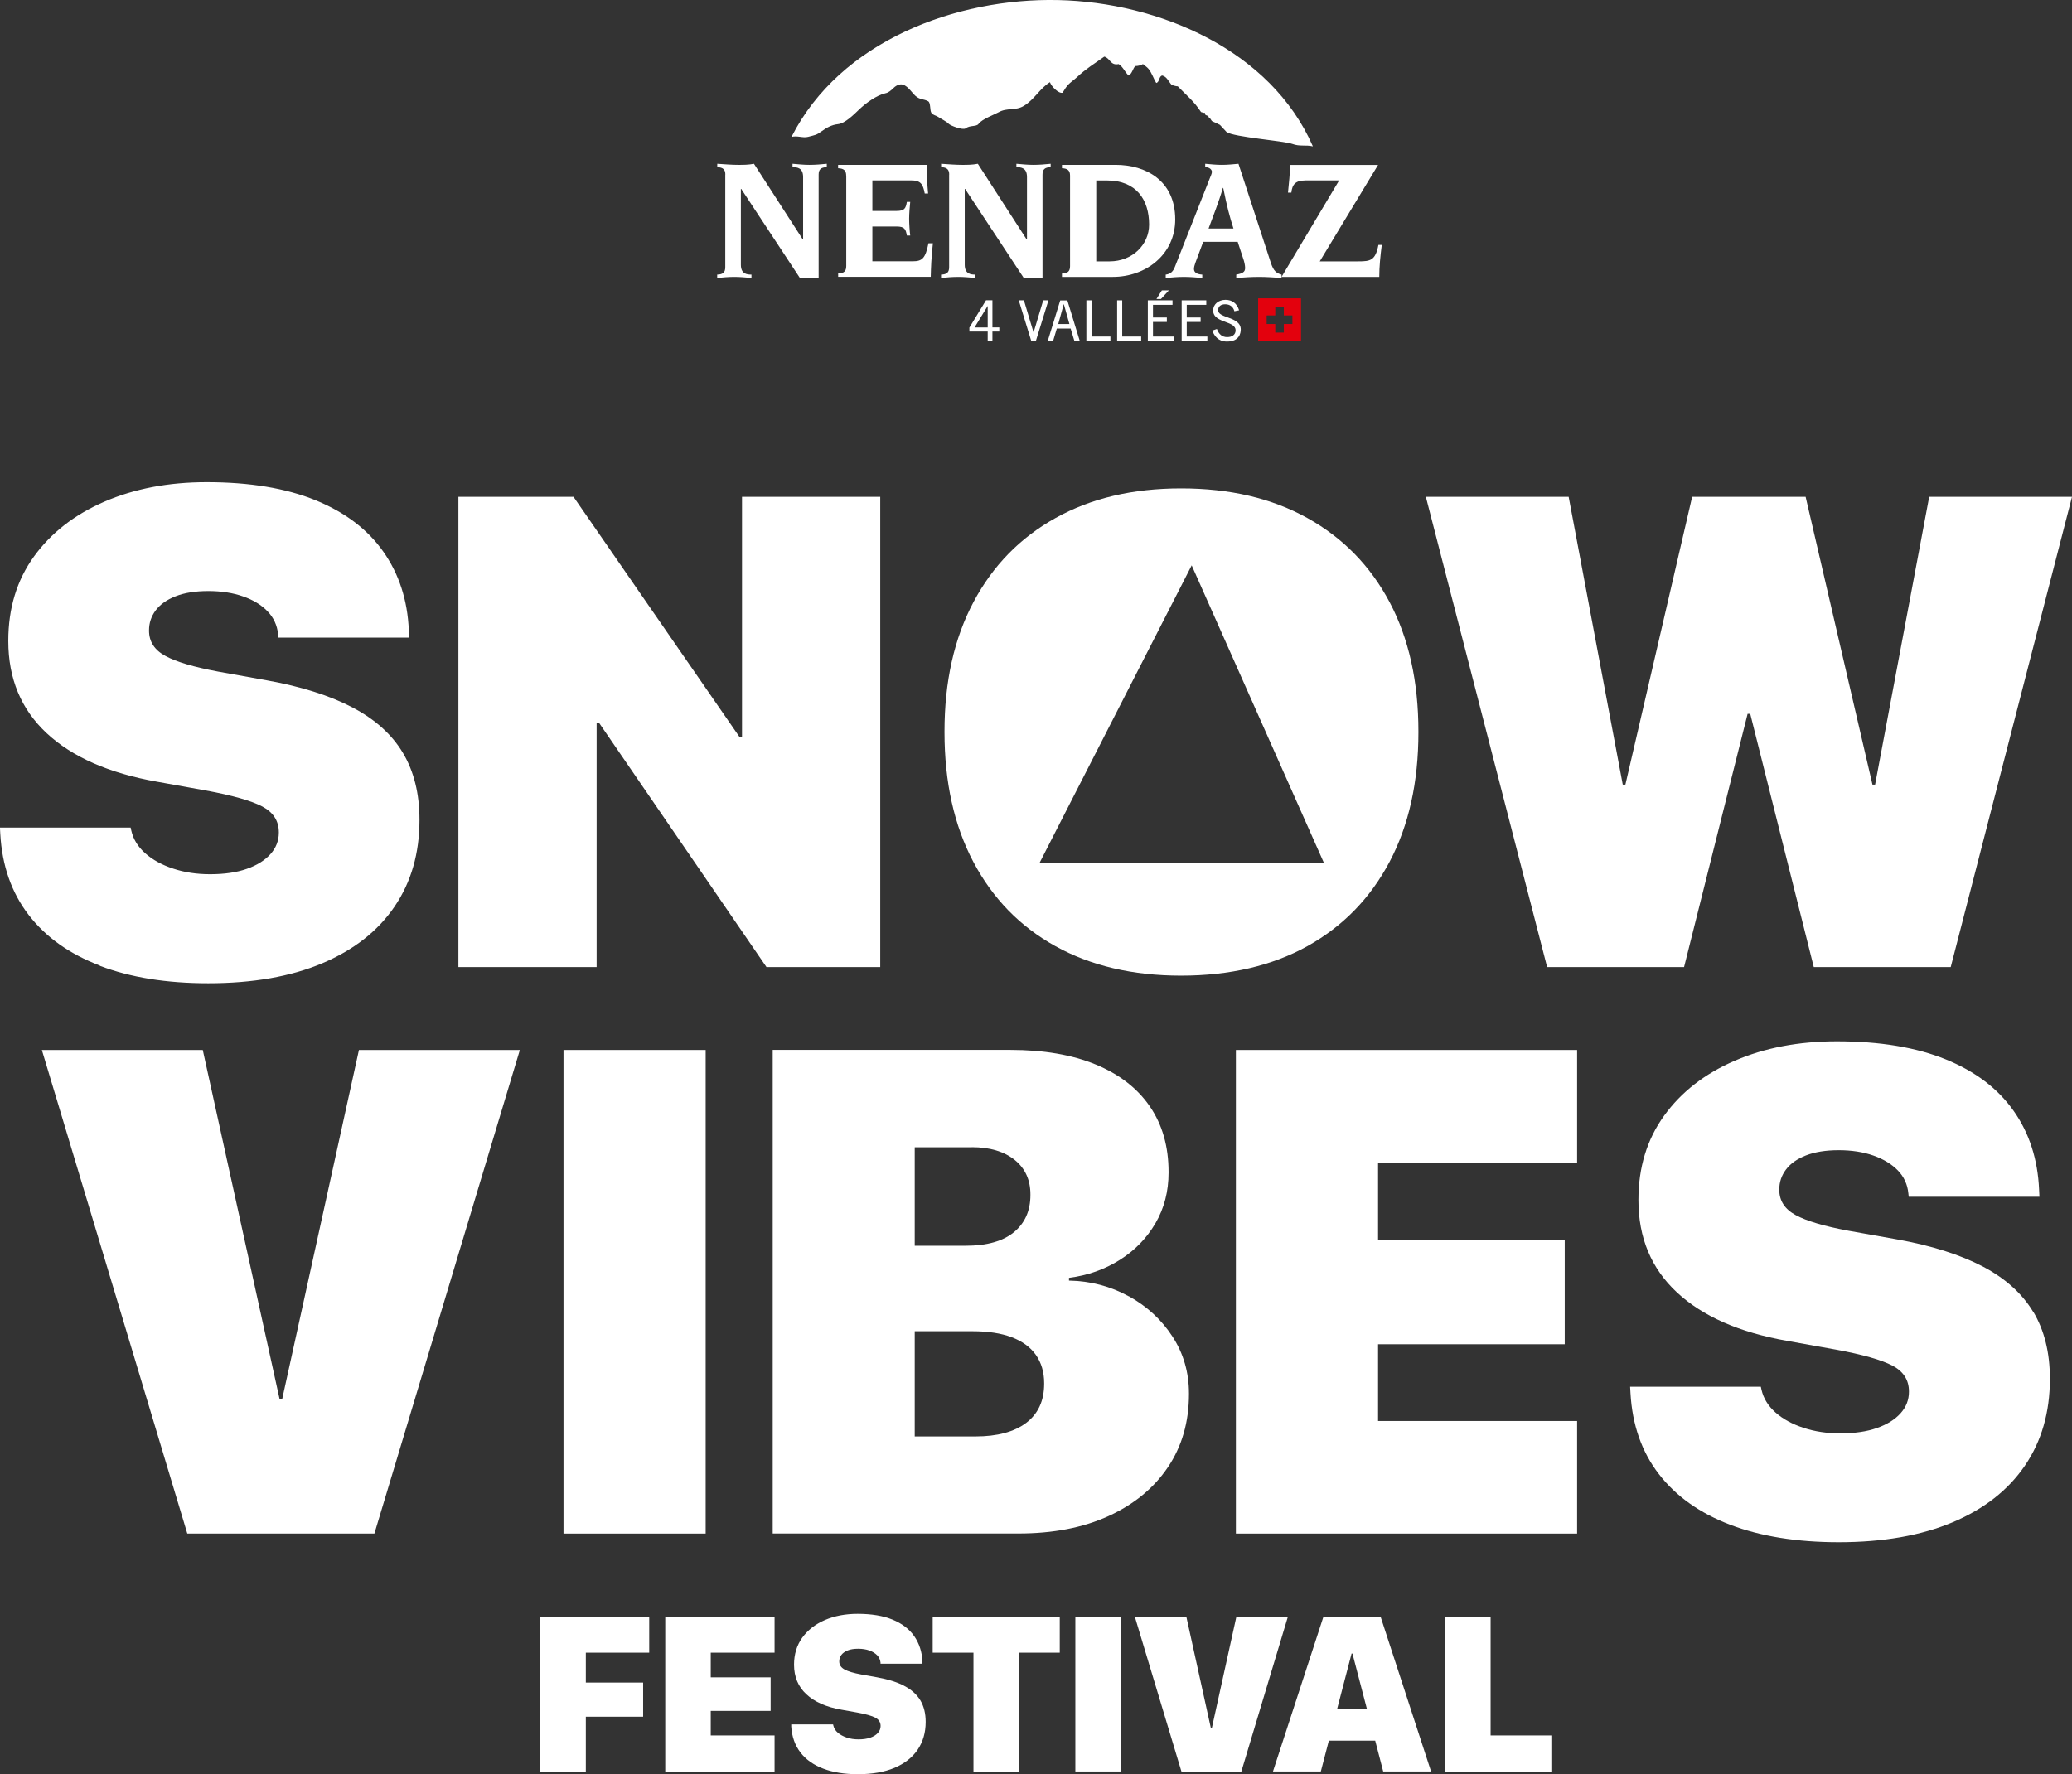 <svg xmlns="http://www.w3.org/2000/svg" id="Calque_2" viewBox="0 0 289.6 248.06"><rect x="0" y="0" width="289.6" height="248.06" fill="#333333" stroke="none"/><defs><style>      .cls-1 {        fill: #fff;      }      .cls-2 {        fill: #e3010d;      }    </style></defs><g id="Calque_1-2" data-name="Calque_1"><g><path class="cls-1" d="M103.71,69.46v33.63h-.31l-23.24-33.63h-16.09v65.74h19.32v-34.17h.32l23.42,34.17h15.9v-65.74h-19.32ZM269.64,69.46l-7.56,40.23h-.37l-9.34-40.23h-15.86l-9.33,40.23h-.37l-7.56-40.23h-19.96l16.95,65.74h19.14l8.88-35.4h.37l8.88,35.4h19.14l16.95-65.74h-19.95Z"></path><g><path class="cls-1" d="M185.04,120.63h-39.74l21.26-41.59,18.48,41.59ZM198.25,102.36v-.09c0-6.99-1.34-13.01-4.03-18.09-2.69-5.07-6.52-8.99-11.48-11.75-4.97-2.77-10.85-4.15-17.65-4.15s-12.59,1.38-17.54,4.13c-4.95,2.75-8.78,6.66-11.48,11.75-2.71,5.09-4.06,11.12-4.06,18.11v.09c0,6.99,1.34,13.03,4.03,18.13,2.69,5.1,6.51,9.03,11.46,11.78,4.95,2.75,10.81,4.13,17.58,4.13s12.73-1.38,17.68-4.14c4.95-2.77,8.77-6.69,11.46-11.78,2.69-5.09,4.03-11.12,4.03-18.11"></path><g><rect class="cls-1" x="78.76" y="146.79" width="19.87" height="67.61"></rect><path class="cls-1" d="M157.77,181.23c-2.54-1.4-5.33-2.14-8.36-2.2v-.38c2.62-.34,4.99-1.18,7.1-2.51,2.11-1.33,3.77-3.04,4.99-5.13,1.22-2.09,1.83-4.45,1.83-7.07v-.1c0-3.56-.87-6.61-2.62-9.16-1.75-2.55-4.27-4.5-7.57-5.86-3.3-1.36-7.27-2.04-11.92-2.04h-33.22v67.61h34.34c4.84,0,9.04-.81,12.6-2.44s6.32-3.9,8.29-6.82c1.97-2.92,2.95-6.33,2.95-10.24v-.09c0-2.93-.77-5.59-2.3-7.94-1.53-2.36-3.57-4.24-6.12-5.65ZM135.82,160.38c2.53,0,4.53.6,6,1.78,1.47,1.19,2.2,2.79,2.2,4.82v.1c0,2.19-.77,3.91-2.3,5.18-1.53,1.26-3.78,1.9-6.75,1.9h-7.12v-13.77h7.96ZM145.94,193.46c0,2.37-.84,4.19-2.51,5.46-1.67,1.26-4.04,1.9-7.1,1.9h-8.48v-14.71h8.06c2.19,0,4.02.28,5.5.84,1.48.56,2.61,1.39,3.38,2.48.76,1.09,1.15,2.4,1.15,3.93v.1Z"></path><path class="cls-1" d="M284.18,183.41c-1.55-2.58-3.9-4.69-7.05-6.35-3.16-1.65-7.15-2.92-11.99-3.79l-6.79-1.21c-3.38-.63-5.83-1.35-7.36-2.18-1.53-.83-2.3-2-2.3-3.54v-.05c0-1.03.31-1.96.94-2.79.62-.83,1.55-1.48,2.79-1.97,1.24-.48,2.76-.73,4.57-.73s3.43.25,4.85.75c1.42.5,2.56,1.2,3.42,2.08.86.89,1.35,1.96,1.47,3.21l.05.47h18.27l-.05-1.03c-.19-4.21-1.37-7.88-3.56-10.98-2.19-3.11-5.34-5.51-9.47-7.19-4.12-1.68-9.2-2.53-15.23-2.53-5.34,0-10.11.91-14.29,2.72-4.19,1.81-7.47,4.37-9.86,7.68-2.39,3.31-3.59,7.23-3.59,11.76v.05c0,5.25,1.79,9.54,5.37,12.88,3.58,3.34,8.72,5.61,15.44,6.79l6.79,1.22c3.75.69,6.39,1.44,7.92,2.25,1.53.81,2.29,2.01,2.29,3.6v.05c0,1.13-.39,2.13-1.17,3-.78.87-1.88,1.56-3.3,2.06-1.42.5-3.13.75-5.13.75-1.87,0-3.59-.26-5.15-.78-1.56-.51-2.86-1.22-3.89-2.13-1.03-.91-1.69-1.97-1.97-3.19l-.09-.42h-18.27l.05.89c.25,4.44,1.57,8.21,3.96,11.31,2.39,3.11,5.72,5.47,9.98,7.1,4.26,1.62,9.32,2.44,15.16,2.44,6.21,0,11.52-.93,15.93-2.79,4.4-1.86,7.77-4.5,10.1-7.92,2.33-3.42,3.49-7.46,3.49-12.11v-.05c0-3.66-.78-6.77-2.32-9.35Z"></path><polygon class="cls-1" points="172.74 214.4 220.43 214.4 220.43 198.66 192.61 198.66 192.61 187.93 218.7 187.93 218.7 173.31 192.61 173.31 192.61 162.53 220.43 162.53 220.43 146.79 172.74 146.79 172.74 214.4"></polygon></g><g><path class="cls-1" d="M126.41,235.7c-1.01-.53-2.29-.93-3.84-1.21l-2.18-.39c-1.08-.2-1.86-.43-2.35-.7-.49-.27-.74-.64-.74-1.13h0c0-.34.1-.64.3-.91.2-.27.5-.47.89-.63.4-.16.88-.23,1.46-.23s1.1.08,1.55.24c.46.16.82.39,1.1.67.27.28.43.63.47,1.03v.15h5.86v-.33c-.07-1.35-.46-2.52-1.15-3.52-.7-1-1.71-1.77-3.03-2.31-1.32-.54-2.95-.81-4.88-.81-1.71,0-3.23.29-4.58.87-1.34.58-2.39,1.4-3.16,2.46-.76,1.06-1.15,2.32-1.15,3.77h0c0,1.7.57,3.07,1.72,4.14,1.14,1.07,2.79,1.8,4.94,2.17l2.18.39c1.2.22,2.05.46,2.53.72.49.26.73.65.73,1.16h0c0,.37-.13.69-.38.97-.25.28-.6.5-1.06.66-.46.16-1,.24-1.64.24-.6,0-1.15-.08-1.65-.25-.5-.17-.92-.4-1.25-.68s-.54-.63-.63-1.02l-.03-.14h-5.85v.29c.09,1.42.52,2.63,1.28,3.62.76,1,1.83,1.75,3.19,2.27,1.36.52,2.98.78,4.86.78,1.99,0,3.69-.3,5.1-.89,1.41-.6,2.49-1.44,3.24-2.54.74-1.09,1.12-2.39,1.12-3.88h0c0-1.19-.25-2.18-.74-3.01-.49-.82-1.25-1.5-2.26-2.03Z"></path><polygon class="cls-1" points="92.98 247.67 108.26 247.67 108.26 242.62 99.34 242.62 99.34 239.19 107.71 239.19 107.71 234.5 99.34 234.5 99.34 231.05 108.26 231.05 108.26 226.01 92.98 226.01 92.98 247.67"></polygon><polygon class="cls-1" points="75.52 247.67 81.88 247.67 81.88 240 89.89 240 89.89 235.23 81.88 235.23 81.88 231.05 90.74 231.05 90.74 226.01 75.52 226.01 75.52 247.67"></polygon><polygon class="cls-1" points="130.36 231.05 136.06 231.05 136.06 247.67 142.42 247.67 142.42 231.05 148.12 231.05 148.12 226.01 130.36 226.01 130.36 231.05"></polygon><polygon class="cls-1" points="208.34 242.62 208.34 226.01 201.98 226.01 201.98 247.67 216.83 247.67 216.83 242.62 208.34 242.62"></polygon><rect class="cls-1" x="150.3" y="226.01" width="6.36" height="21.65"></rect><path class="cls-1" d="M190.98,226.01h-6l-7.06,21.65h6.69l1.12-4.31h6.48l1.12,4.31h6.69l-7.06-21.65h-1.98ZM186.9,238.87l2.01-7.7h.12l2.01,7.7h-4.14Z"></path><polygon class="cls-1" points="172.81 226.01 169.37 241.63 169.25 241.63 165.81 226.01 158.61 226.01 165.13 247.67 173.5 247.67 180.01 226.01 172.81 226.01"></polygon></g><path class="cls-1" d="M13.98,135c-4.26-1.62-7.59-3.99-9.98-7.1-2.39-3.11-3.71-6.88-3.96-11.31l-.05-.89h18.27l.09.42c.28,1.22.93,2.28,1.97,3.19,1.03.91,2.33,1.62,3.89,2.13,1.56.52,3.28.78,5.16.78,2,0,3.71-.25,5.13-.75,1.42-.5,2.52-1.19,3.3-2.06.78-.87,1.17-1.87,1.17-3v-.05c0-1.59-.77-2.79-2.3-3.6-1.53-.81-4.17-1.56-7.92-2.25l-6.79-1.22c-6.72-1.19-11.86-3.45-15.44-6.79-3.58-3.34-5.36-7.64-5.36-12.88v-.05c0-4.53,1.19-8.45,3.58-11.76,2.39-3.31,5.68-5.87,9.86-7.68,4.19-1.81,8.95-2.72,14.29-2.72,6.03,0,11.1.85,15.23,2.53,4.13,1.69,7.28,4.09,9.46,7.19,2.19,3.11,3.38,6.77,3.56,10.98l.05,1.03h-18.27l-.05-.47c-.13-1.25-.62-2.32-1.48-3.21-.86-.89-2-1.59-3.42-2.08-1.42-.5-3.04-.75-4.85-.75s-3.33.24-4.57.73c-1.24.48-2.16,1.14-2.79,1.97-.62.83-.93,1.76-.93,2.79v.05c0,1.53.76,2.71,2.3,3.54,1.53.83,3.98,1.55,7.35,2.18l6.79,1.22c4.84.87,8.84,2.14,11.99,3.79,3.16,1.66,5.51,3.77,7.05,6.35,1.54,2.58,2.32,5.69,2.32,9.34v.05c0,4.65-1.16,8.69-3.49,12.11-2.33,3.42-5.69,6.06-10.1,7.92-4.4,1.86-9.71,2.79-15.93,2.79-5.84,0-10.89-.81-15.16-2.44"></path></g><polygon class="cls-1" points="5.85 146.79 28.34 146.79 39.07 195.56 39.45 195.56 50.17 146.79 72.66 146.79 52.33 214.4 26.18 214.4 5.85 146.79"></polygon><polygon class="cls-1" points="162.39 40.6 161.64 41.8 162.27 41.8 163.37 40.6 162.39 40.6"></polygon><path class="cls-2" d="M180.64,45.3h-1.2v1.2h-1.2v-1.2h-1.2v-1.2h1.2v-1.2h1.2v1.2h1.2v1.2ZM181.84,41.71h-5.99v5.99h5.99v-5.99Z"></path><g><path class="cls-1" d="M101.38,24.41c0-.69-.3-1.01-1.13-1.04v-.47c1.08.07,2.05.15,2.96.15.67,0,1.41,0,2.17-.15l6.82,10.57h.05v-8.72c0-1.28-.81-1.38-1.48-1.38v-.47c.82.07,1.61.15,2.37.15.82,0,1.63-.07,2.42-.15v.47c-.84.02-1.14.34-1.14,1.04v14.45h-2.62l-8.2-12.45h-.05v10.6c0,1.28.82,1.38,1.48,1.38v.47c-.81-.07-1.6-.15-2.37-.15-.81,0-1.63.07-2.42.15v-.47c.84-.02,1.13-.34,1.13-1.04v-12.94Z"></path><path class="cls-1" d="M118.27,24.56c0-.69-.3-1.01-1.13-1.04v-.47h12.38c.02,1.36.07,2.67.2,4h-.47c-.25-1.36-.59-1.83-1.93-1.83h-5.39v4.27h3.39c1.11,0,1.28-.37,1.43-1.26h.47c-.07.62-.15,1.68-.15,2.35s.07,1.75.15,2.35h-.47c-.15-.89-.32-1.26-1.43-1.26h-3.39v4.86h5.66c1.33,0,1.76-.44,2.18-2.52h.62c-.22,2.03-.27,3.33-.3,4.69h-12.94v-.47c.84-.02,1.13-.34,1.13-1.04v-12.64Z"></path><path class="cls-1" d="M132.67,24.41c0-.69-.3-1.01-1.13-1.04v-.47c1.08.07,2.05.15,2.96.15.67,0,1.41,0,2.17-.15l6.82,10.57h.05v-8.72c0-1.28-.81-1.38-1.48-1.38v-.47c.82.07,1.61.15,2.37.15.82,0,1.63-.07,2.42-.15v.47c-.84.02-1.14.34-1.14,1.04v14.45h-2.62l-8.2-12.45h-.05v10.6c0,1.28.82,1.38,1.48,1.38v.47c-.81-.07-1.6-.15-2.37-.15-.81,0-1.63.07-2.42.15v-.47c.84-.02,1.13-.34,1.13-1.04v-12.94Z"></path><path class="cls-1" d="M153.22,36.54h1.88c3.16,0,5.51-2.32,5.51-5.14,0-3.48-1.8-6.17-5.88-6.17h-1.51v11.31ZM149.56,24.56c0-.69-.3-1.01-1.13-1.04v-.47h7.51c4.19,0,8.32,2.18,8.32,7.63,0,4.92-4.13,8.03-8.72,8.03h-7.11v-.47c.84-.02,1.13-.34,1.13-1.04v-12.64Z"></path><path class="cls-1" d="M172.4,31.95c-.52-1.61-.94-3.19-1.43-5.68h-.05c-.57,1.98-1.36,3.93-2,5.68h3.48ZM162.95,38.39c.72-.1,1.04-.49,1.28-1.13l4.84-12.28c.15-.37.32-.72.32-.96s-.27-.65-.94-.65v-.47c.79.07,1.56.15,2.33.15s1.55-.08,2.32-.15l4.54,13.89c.37,1.08.74,1.4,1.48,1.6v.47c-1.04-.07-2.1-.15-3.14-.15s-2.12.07-3.19.15v-.47c.92-.17,1.24-.37,1.24-.94,0-.34-.13-.92-.25-1.24l-.79-2.4h-4.82l-1.09,2.92c-.12.34-.2.62-.2.87,0,.45.34.74,1.16.79v.47c-.84-.07-1.7-.15-2.54-.15s-1.7.07-2.57.15v-.47Z"></path><path class="cls-1" d="M182.44,25.23c-1.33,0-1.83.52-1.95,1.7h-.47c.12-1.28.29-2.66.29-3.87h12.3l-8.15,13.48h5.38c1.71,0,2.4-.12,2.82-2.3h.47c-.2,1.53-.35,3.04-.35,4.47h-13.66l8.05-13.49h-4.74Z"></path></g><path class="cls-1" d="M138.05,42.77v3.01h-1.84l1.84-3.01ZM137.81,41.99l-2.32,3.81h0v.55h2.56v1.31h.66v-1.31h.96v-.58h-.96v-3.79h-.89Z"></path><polygon class="cls-1" points="145.81 41.99 144.46 46.48 143.11 41.99 142.39 41.99 144.13 47.64 144.15 47.67 144.78 47.67 146.52 42.06 146.54 41.99 145.81 41.99"></polygon><path class="cls-1" d="M148.68,42.52h.01l.78,2.78h-1.56l.77-2.78ZM148.19,41.99l-1.73,5.62v.06s.73,0,.73,0l.52-1.74h1.93l.52,1.71v.03h.76l-1.73-5.64v-.03h-1Z"></path><polygon class="cls-1" points="151.84 41.99 151.84 47.67 155.2 47.67 155.2 47.05 152.56 47.05 152.56 41.99 151.84 41.99"></polygon><polygon class="cls-1" points="156.14 41.99 156.14 47.67 159.5 47.67 159.5 47.05 156.85 47.05 156.85 41.99 156.14 41.99"></polygon><polygon class="cls-1" points="160.43 41.99 160.43 47.67 164.03 47.67 164.03 47.05 161.15 47.05 161.15 45.01 163.09 45.01 163.09 44.39 161.15 44.39 161.15 42.62 163.88 42.62 163.88 41.99 160.43 41.99"></polygon><polygon class="cls-1" points="165.16 41.99 165.16 47.67 168.75 47.67 168.75 47.05 165.87 47.05 165.87 45.01 167.81 45.01 167.81 44.39 165.87 44.39 165.87 42.62 168.6 42.62 168.6 41.99 165.16 41.99"></polygon><g><path class="cls-1" d="M171.57,44.37c-.71-.27-1.32-.49-1.31-1.01,0-.52.37-.82,1-.82s1.1.35,1.26.94v.04s.67-.14.67-.14l-.02-.05c-.29-.91-.96-1.41-1.88-1.41-1,0-1.73.63-1.73,1.49,0,.96.92,1.3,1.73,1.6.73.27,1.41.53,1.41,1.17,0,.59-.46.95-1.18.95-.67,0-1.14-.37-1.42-1.09v-.05s-.67.23-.67.23l.02.05c.3.69.81,1.48,2.04,1.48,1.74,0,1.93-1.18,1.93-1.69,0-1.01-.97-1.37-1.83-1.69"></path><path class="cls-1" d="M170.49,17.45c-.33-.16-.65-.34-1-.47-.25-.1-.27-.49-.54-.56-.03-.41-.61-.13-.54-.66-.25.06-.36-.07-.54-.09-.99-1.53-2.04-2.34-3.25-3.6-.33,0-.56-.13-.85-.19-.43-.45-.66-1.15-1.32-1.32-.49.08-.36.94-.85,1.04-.38-.64-.63-1.44-1.08-1.98-.21-.25-.52-.44-.77-.66-.3.17-.65.27-1.08.28-.36.38-.44,1.09-.93,1.32-.51-.47-.79-1.24-1.39-1.6-1.16.25-1.2-.86-2.01-1.04-1.39.99-2.59,1.72-3.79,2.85-.43.4-.91.71-1.31,1.13l-.29.38-.44.69c-.57.14-1.6-.93-1.76-1.48-1.39.84-2.18,2.44-3.66,3.32-1.18.71-2.33.21-3.53.89-.53.3-2.36.98-2.78,1.61-.3.44-1.19.16-1.82.64-.38.28-2.13-.38-2.36-.64-.27-.31-1.15-.74-1.5-.98-.28-.19-.7-.23-.91-.53-.26-.37-.08-1.42-.46-1.64-.64-.35-1.18-.19-1.82-.79-.53-.5-1.21-1.64-2.05-1.57-.37.03-.72.25-.98.51-.33.33-.72.65-1.09.72-1.23.25-2.82,1.42-3.7,2.27-.77.74-2,1.97-2.99,2.06-.84.09-1.59.49-2.26.99-.73.55-.92.52-1.89.78-.75.2-1.52-.22-2.33.02C117.41,5.74,133.64-.31,147.92.01c13.99.32,29.67,6.92,35.58,20.45-1-.24-1.84.05-2.87-.34-1.14-.43-8.19-.95-9.19-1.66l-.94-1.01Z"></path></g></g></g></svg>